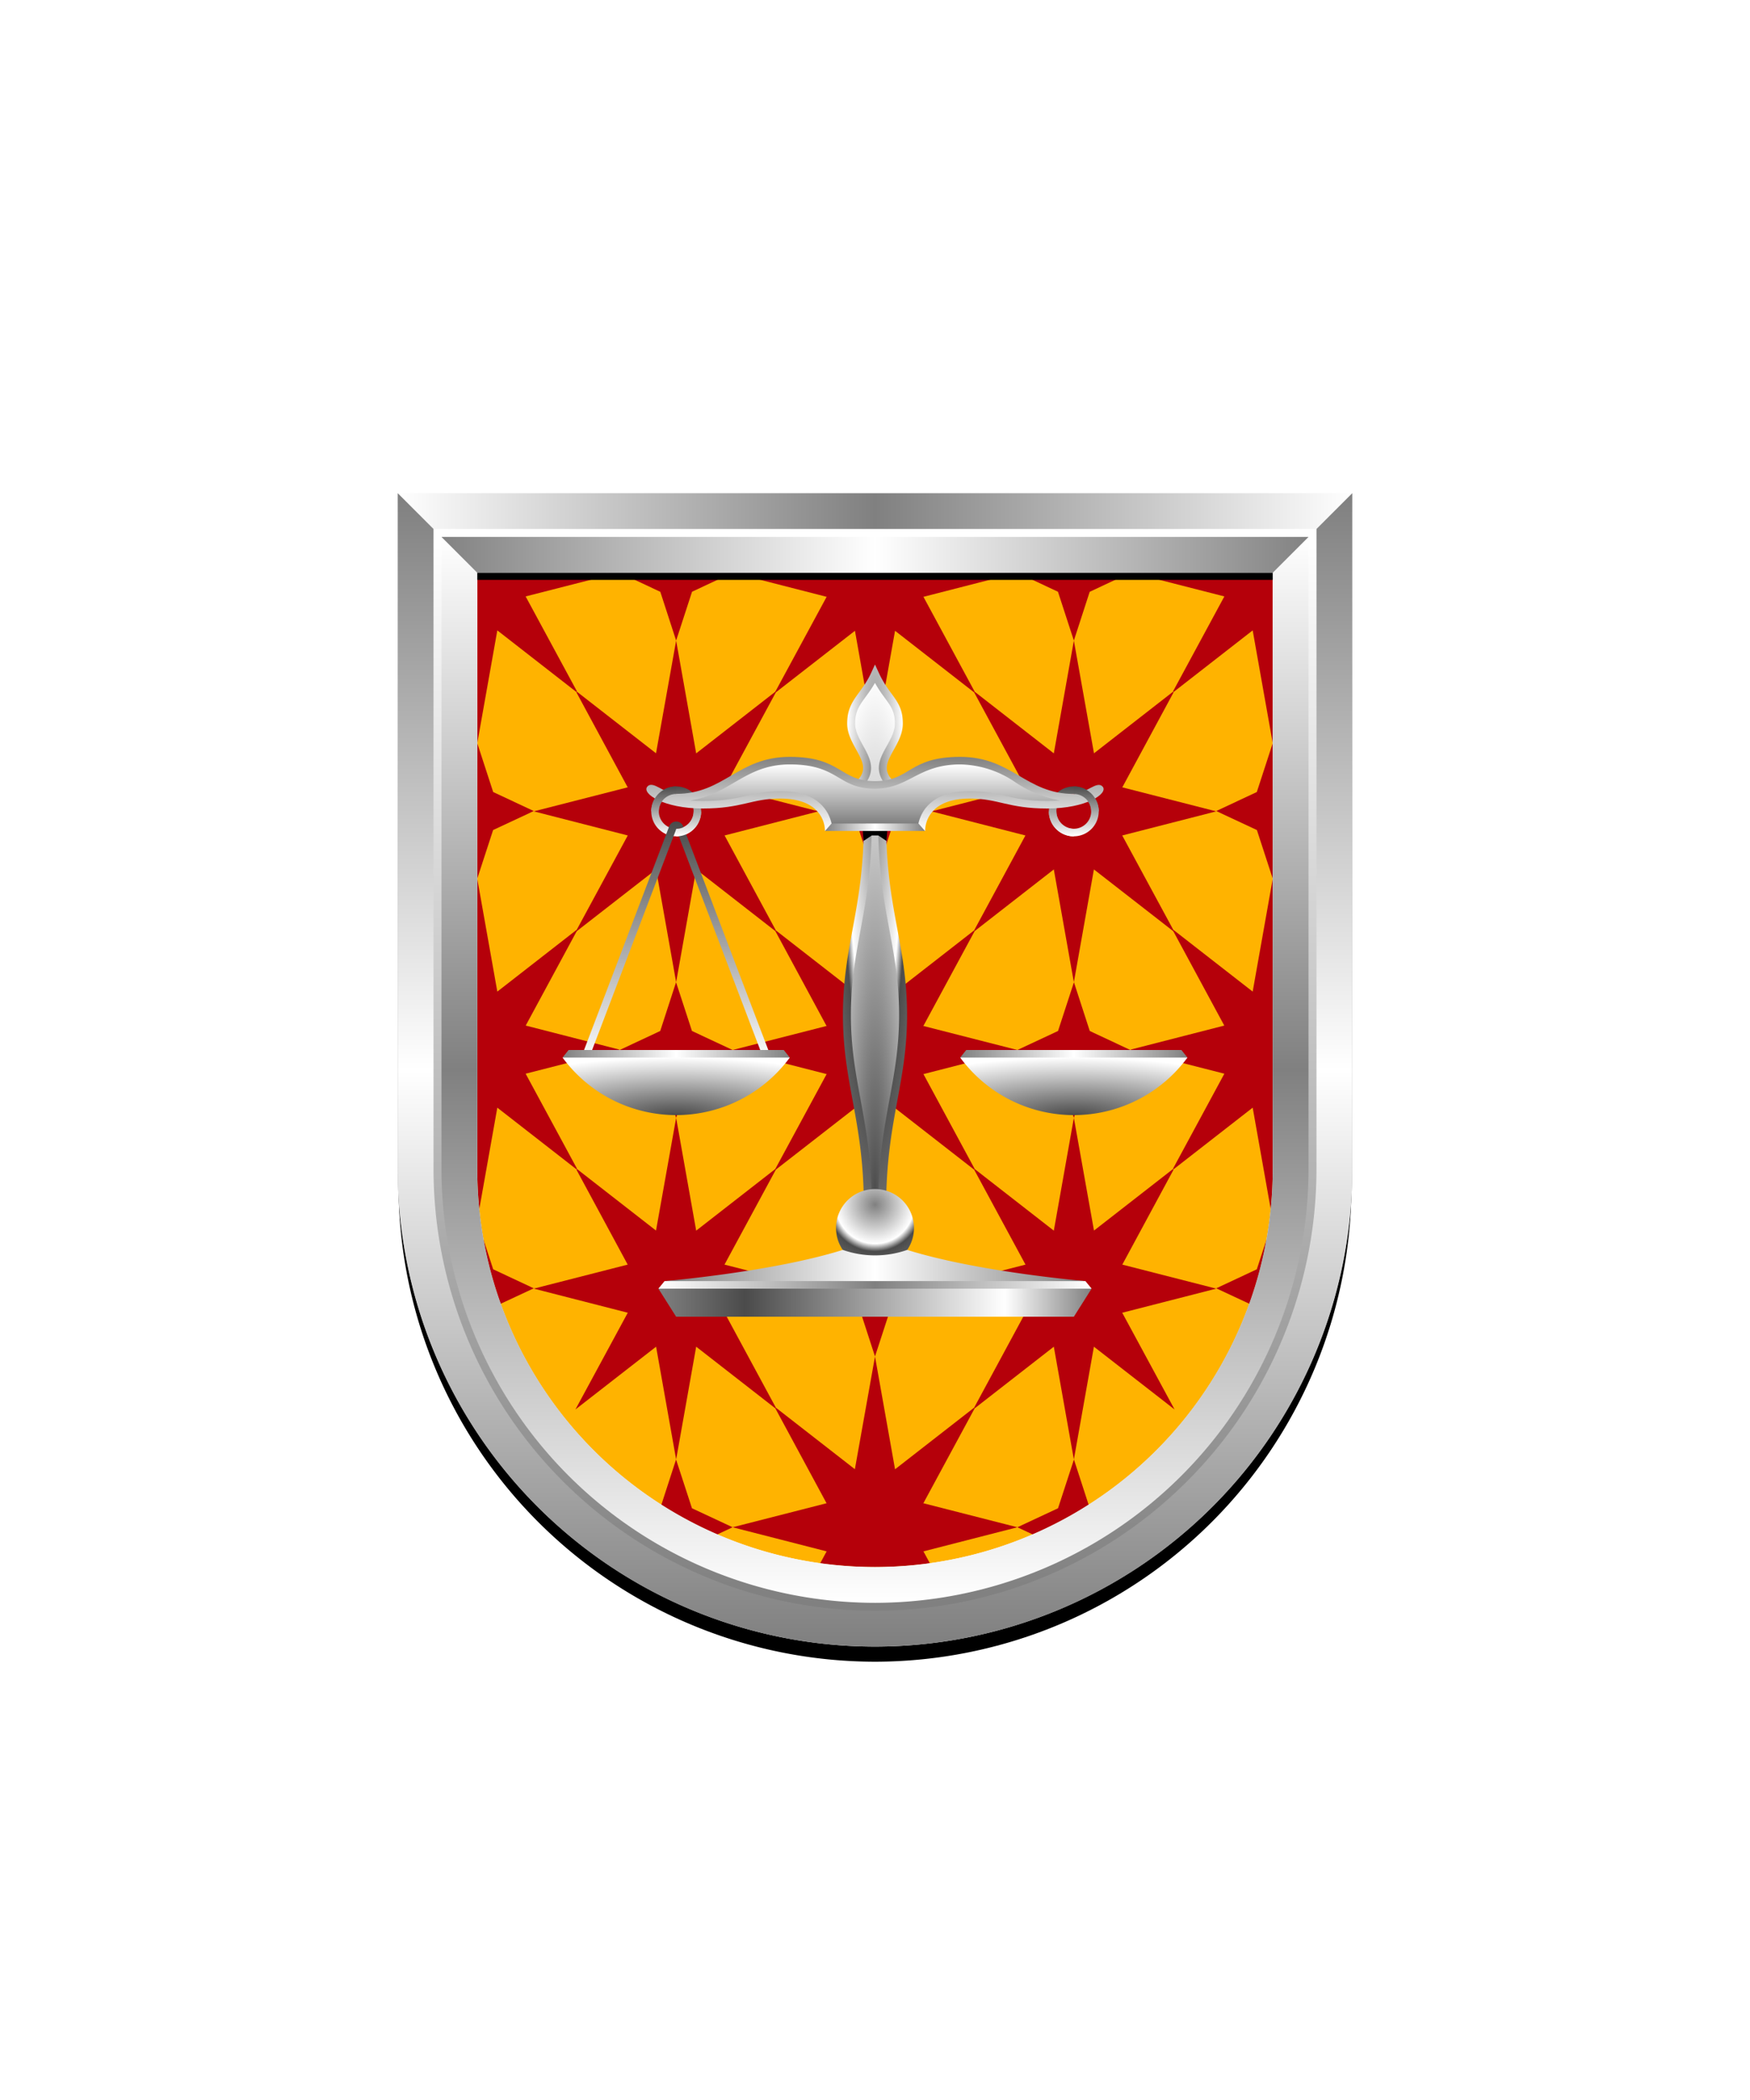 <svg xmlns="http://www.w3.org/2000/svg" xmlns:xlink="http://www.w3.org/1999/xlink" viewBox="0 0 220 264"><symbol id="fi202-a" viewBox="-17.9 -30 35.8 60"><path d="m7.1 21.48-5.11 2.39-2 6.13L-2 23.87l-5.1-2.39 5.11-2.4L0 12.95l2 6.14zm10.8-30L6.08-5.5l6.45 11.93-.06.09-9.95-7.75L0 12.95-2.53-1.22l-9.94 7.74-.06-.09L-6.09-5.5-17.9-8.52l11.82-3.03-6.58-12.16 10.14 7.89L0-30l2.52 14.18 9.95-7.75.06.1-6.44 11.92z" fill="#b5000a"/></symbol><symbol id="fi202-d" viewBox="-17.9 -90 35.8 180"><use height="60" overflow="visible" transform="translate(0 -60)" width="35.8" x="-17.9" xlink:href="#fi202-a" y="-30"/><use height="60" overflow="visible" width="35.8" x="-17.9" xlink:href="#fi202-a" y="-30"/><use height="60" overflow="visible" transform="translate(0 60)" width="35.8" x="-17.9" xlink:href="#fi202-a" y="-30"/></symbol><path d="M60 72v75a50 50 0 0 0 50 50 50 50 0 0 0 50-50V72Z" fill="#ffb300"/><defs><path d="M60 72v75c0 27.61 22.38 50 49.99 50h.01c27.61 0 50-22.38 50-49.99V72H60z" id="fi202-b"/></defs><clipPath id="fi202-c"><use overflow="visible" xlink:href="#fi202-b"/></clipPath><g clip-path="url(#fi202-c)"><use height="180" overflow="visible" transform="matrix(1 0 0 -1 110 123.479)" width="35.8" x="-17.9" xlink:href="#fi202-d" y="-90"/><use height="180" overflow="visible" transform="translate(60 80.479)" width="35.8" x="-17.9" xlink:href="#fi202-d" y="-90"/><use height="180" overflow="visible" transform="matrix(1 0 0 -1 85 153.479)" width="35.8" x="-17.9" xlink:href="#fi202-d" y="-90"/><use height="180" overflow="visible" transform="matrix(-1 0 0 1 160 80.479)" width="35.8" x="-17.9" xlink:href="#fi202-d" y="-90"/><use height="180" overflow="visible" transform="rotate(180 67.5 76.74)" width="35.8" x="-17.9" xlink:href="#fi202-d" y="-90"/></g><defs><linearGradient gradientTransform="matrix(1 0 0 -1 0 16425.33)" gradientUnits="userSpaceOnUse" id="h42-a" x1="14.29" x2="14.29" y1="16419.05" y2="16425.33"><stop offset="0" stop-color="#fff"/><stop offset="1" stop-color="#4b4b4b"/></linearGradient><linearGradient id="h42-d" x1="8.25" x2="8.25" xlink:href="#h42-a" y1="16390.52" y2="16420.29"/><linearGradient id="h42-e" x1="19.89" x2="19.89" xlink:href="#h42-a" y1="16390.52" y2="16420.9"/><linearGradient gradientTransform="matrix(1 0 0 -1 0 16425.33)" gradientUnits="userSpaceOnUse" id="h42-b" x2="28.57" y1="16390.47" y2="16390.47"><stop offset="0" stop-color="gray"/><stop offset=".5" stop-color="#fff"/><stop offset="1" stop-color="gray"/></linearGradient><linearGradient gradientTransform="matrix(1 0 0 -1 0 264)" gradientUnits="userSpaceOnUse" id="h42-i" x1="82.77" x2="137.23" y1="102.35" y2="102.35"><stop offset="0" stop-color="#fff"/><stop offset=".5" stop-color="gray"/><stop offset="1" stop-color="#fff"/></linearGradient><linearGradient id="h42-j" x1="110" x2="110" xlink:href="#h42-b" y1="151.14" y2="83.53"/><linearGradient gradientTransform="matrix(1 0 0 -1 0 264)" gradientUnits="userSpaceOnUse" id="h42-c" x1="110" x2="110" y1="168.85" y2="159.53"><stop offset="0" stop-color="gray"/><stop offset="1" stop-color="#fff"/></linearGradient><linearGradient gradientTransform="matrix(1 0 0 -1 0 264)" id="h42-k" x1="103.71" x2="116.29" xlink:href="#h42-b" y1="160.56" y2="160.56"/><linearGradient id="h42-l" x1="110" x2="110" xlink:href="#h42-c" y1="160.47" y2="167.9"/><linearGradient gradientTransform="matrix(1 0 0 -1 0 264)" gradientUnits="userSpaceOnUse" id="h42-m" x1="82.77" x2="137.23" y1="100.24" y2="100.24"><stop offset="0" stop-color="gray"/><stop offset=".2" stop-color="#4b4b4b"/><stop offset=".8" stop-color="#fff"/><stop offset="1" stop-color="gray"/></linearGradient><linearGradient gradientTransform="matrix(1 0 0 -1 0 264)" id="h42-o" x1="83.55" x2="136.45" xlink:href="#h42-b" y1="104.91" y2="104.91"/><linearGradient gradientTransform="matrix(1 0 0 -1 0 264)" id="h42-p" x1="135" x2="135" xlink:href="#h42-a" y1="158.86" y2="165.14"/><linearGradient gradientTransform="rotate(180 110 132)" id="h42-q" x1="135" x2="135" xlink:href="#h42-a" y1="158.86" y2="165.14"/><radialGradient cx=".5" cy="1" id="h42-f" r="1"><stop offset="0" stop-color="#4b4b4b"/><stop offset="1" stop-color="#fff"/></radialGradient><radialGradient cy=".2" id="h42-n" r="1"><stop offset="0" stop-color="gray"/><stop offset=".5" stop-color="#fff"/><stop offset=".6" stop-color="#4b4b4b"/><stop offset="1" stop-color="gray"/></radialGradient><symbol id="h42-h" viewBox="0 0 28.57 41.33"><path d="M14.29 5.8a2.66 2.66 0 1 0-2.67-2.66A2.67 2.67 0 0 0 14.3 5.8Z" fill="none" stroke="url(#h42-a)" stroke-width=".95"/><path d="M2.64 34.64 13.85 5.2" fill="none" stroke="url(#h42-d)" stroke-width=".95"/><path d="M13.85 5.2a.46.46 0 0 1 .87 0l11.21 29.44" fill="none" stroke="url(#h42-e)" stroke-width=".95"/><path d="m0 34.09 14.29 2.48 14.28-2.48-.76-.95H.76Z" fill="url(#h42-b)"/><path d="M0 34.09a17.72 17.72 0 0 0 28.57 0Z" fill="url(#h42-f)"/></symbol><filter id="h42-g"><feDropShadow dx="0" dy="2" stdDeviation="0"/></filter></defs><g filter="url(#h42-g)"><use height="41.33" transform="matrix(-1 0 0 1 99.29 98.86)" width="28.57" xlink:href="#h42-h"/><use height="41.33" transform="translate(120.71 98.86)" width="28.57" xlink:href="#h42-h"/><path d="M137.23 162 110 163.36 82.77 162l.78-.95 26.45-1.12 26.45 1.12Z" fill="url(#h42-i)"/><path d="M107.94 98.67c2.86-2.72-.94-4.8-.94-7.73 0-2.73 1.71-3.37 3-6.2 1.43 3.13 3 3.49 3 6.2 0 3-3.82 4.99-.94 7.73a7.47 7.47 0 0 1-4.12 0Zm1.15 4.86c0 10.9-2.62 15.24-2.62 24.08 0 8.35 2.46 12.95 2.62 23.03h1.82c.16-10.08 2.62-14.68 2.62-23.03 0-8.84-2.63-13.18-2.63-24.09" fill="url(#h42-f)" stroke="url(#h42-n)"/><path d="M111.56 104.24h-3.11l.11 1.48 1.03-.69h.83l1.02.69Z"/><path d="M138.63 98.91c-.7-.86-2.12.9-3.63.9-6.06 0-7.74-4.66-14.29-4.66S114.5 98.2 110 98.2s-4.17-3.05-10.71-3.05S91.06 99.8 85 99.8c-1.51 0-2.92-1.76-3.63-.9s2.04 2.74 6.98 2.74 6.11-1.25 9.72-1.25c5.01 0 5.64 2.98 5.64 4.07l6.29-.4 6.3.4c0-1.1.62-4.07 5.63-4.07 3.61 0 4.79 1.25 9.72 1.25s7.68-1.88 6.98-2.74Z" fill="url(#h42-c)"/><path d="M114.48 102.4h-8.96l-1.81 2.07h12.58Z" fill="url(#h42-k)"/><path d="M104.54 103.53c-.33-1.48-1.61-4.08-6.47-4.08-3.56 0-4.75 1.25-9.72 1.25-.58 0-1.1-.02-1.6-.07 5.06-.76 6.94-4.53 12.54-4.53 6.24 0 5.97 3.05 10.71 3.05 4.28 0 5.39-3.05 10.72-3.05a12.58 12.58 0 0 1 6.96 2.27 15.04 15.04 0 0 0 5.57 2.26c-.49.05-1.02.07-1.6.07-4.72 0-5.86-1.25-9.72-1.25-4.86 0-6.14 2.6-6.47 4.07Z" fill="url(#h42-l)"/><path d="M85 165.53h50l2.23-3.53H82.77Z" fill="url(#h42-m)"/><path d="M110 159.28a4.9 4.9 0 1 0-4.9-4.9 4.9 4.9 0 0 0 4.9 4.9Z" fill="url(#h42-n)"/><path d="M114.05 157.13a12.22 12.22 0 0 1-8.1 0c-8.91 2.79-22.4 3.92-22.4 3.92h52.9s-13.49-1.13-22.4-3.92Z" fill="url(#h42-o)"/><path d="M135 99.34a2.67 2.67 0 0 1 2.66 2.66m-5.33 0a2.66 2.66 0 0 0 2.67 2.67" fill="none" stroke="url(#h42-p)" stroke-width=".95"/><path d="M85 104.67a2.66 2.66 0 0 0 2.67-2.67m-5.33 0A2.67 2.67 0 0 1 85 99.34" fill="none" stroke="url(#h42-q)" stroke-width=".95"/></g><defs><linearGradient id="fr0-a" x1="0" x2="0" y1="0" y2="1"><stop offset="0" stop-color="#fff"/><stop offset=".5" stop-color="gray"/><stop offset="1" stop-color="#fff"/></linearGradient><linearGradient id="fr0-c" x1="0" x2="1" xlink:href="#fr0-a" y1="0" y2="0"/><linearGradient id="fr0-b" x1="0" x2="1" y1="0" y2="0"><stop offset="0" stop-color="gray"/><stop offset=".5" stop-color="#fff"/><stop offset="1" stop-color="gray"/></linearGradient><linearGradient id="fr0-d" x1="0" x2="0" xlink:href="#fr0-b" y1="0" y2="1"/><linearGradient id="fr0-e" x1="0" x2="0" y1="1" y2="0"><stop offset="0" stop-color="gray"/><stop offset="1" stop-color="#fff"/></linearGradient></defs><path d="M110 204a55.06 55.06 0 0 1-55-55V68h110v81a55.06 55.06 0 0 1-55 55Z" fill="none" stroke="#000" stroke-width="9.8"/><path d="M110 202a55.06 55.06 0 0 1-55-55V67h110v80a55.06 55.06 0 0 1-55 55Z" fill="none" stroke="url(#fr0-a)" stroke-width="10"/><path d="M55 67h110l5-5H50Z" fill="url(#fr0-c)"/><path d="m55 67 5 5h100l5-5Z" fill="url(#fr0-b)"/><path d="M165 67v80a55 55 0 0 1-110 0V67l-5-5v85a60 60 0 0 0 120 0V62Z" fill="url(#fr0-d)"/><path d="M110 202a55.06 55.06 0 0 1-55-55V67h110v80a55.06 55.06 0 0 1-55 55Z" fill="none" stroke="url(#fr0-e)"/><path d="M0 0h220v264H0z" fill="none"/></svg>